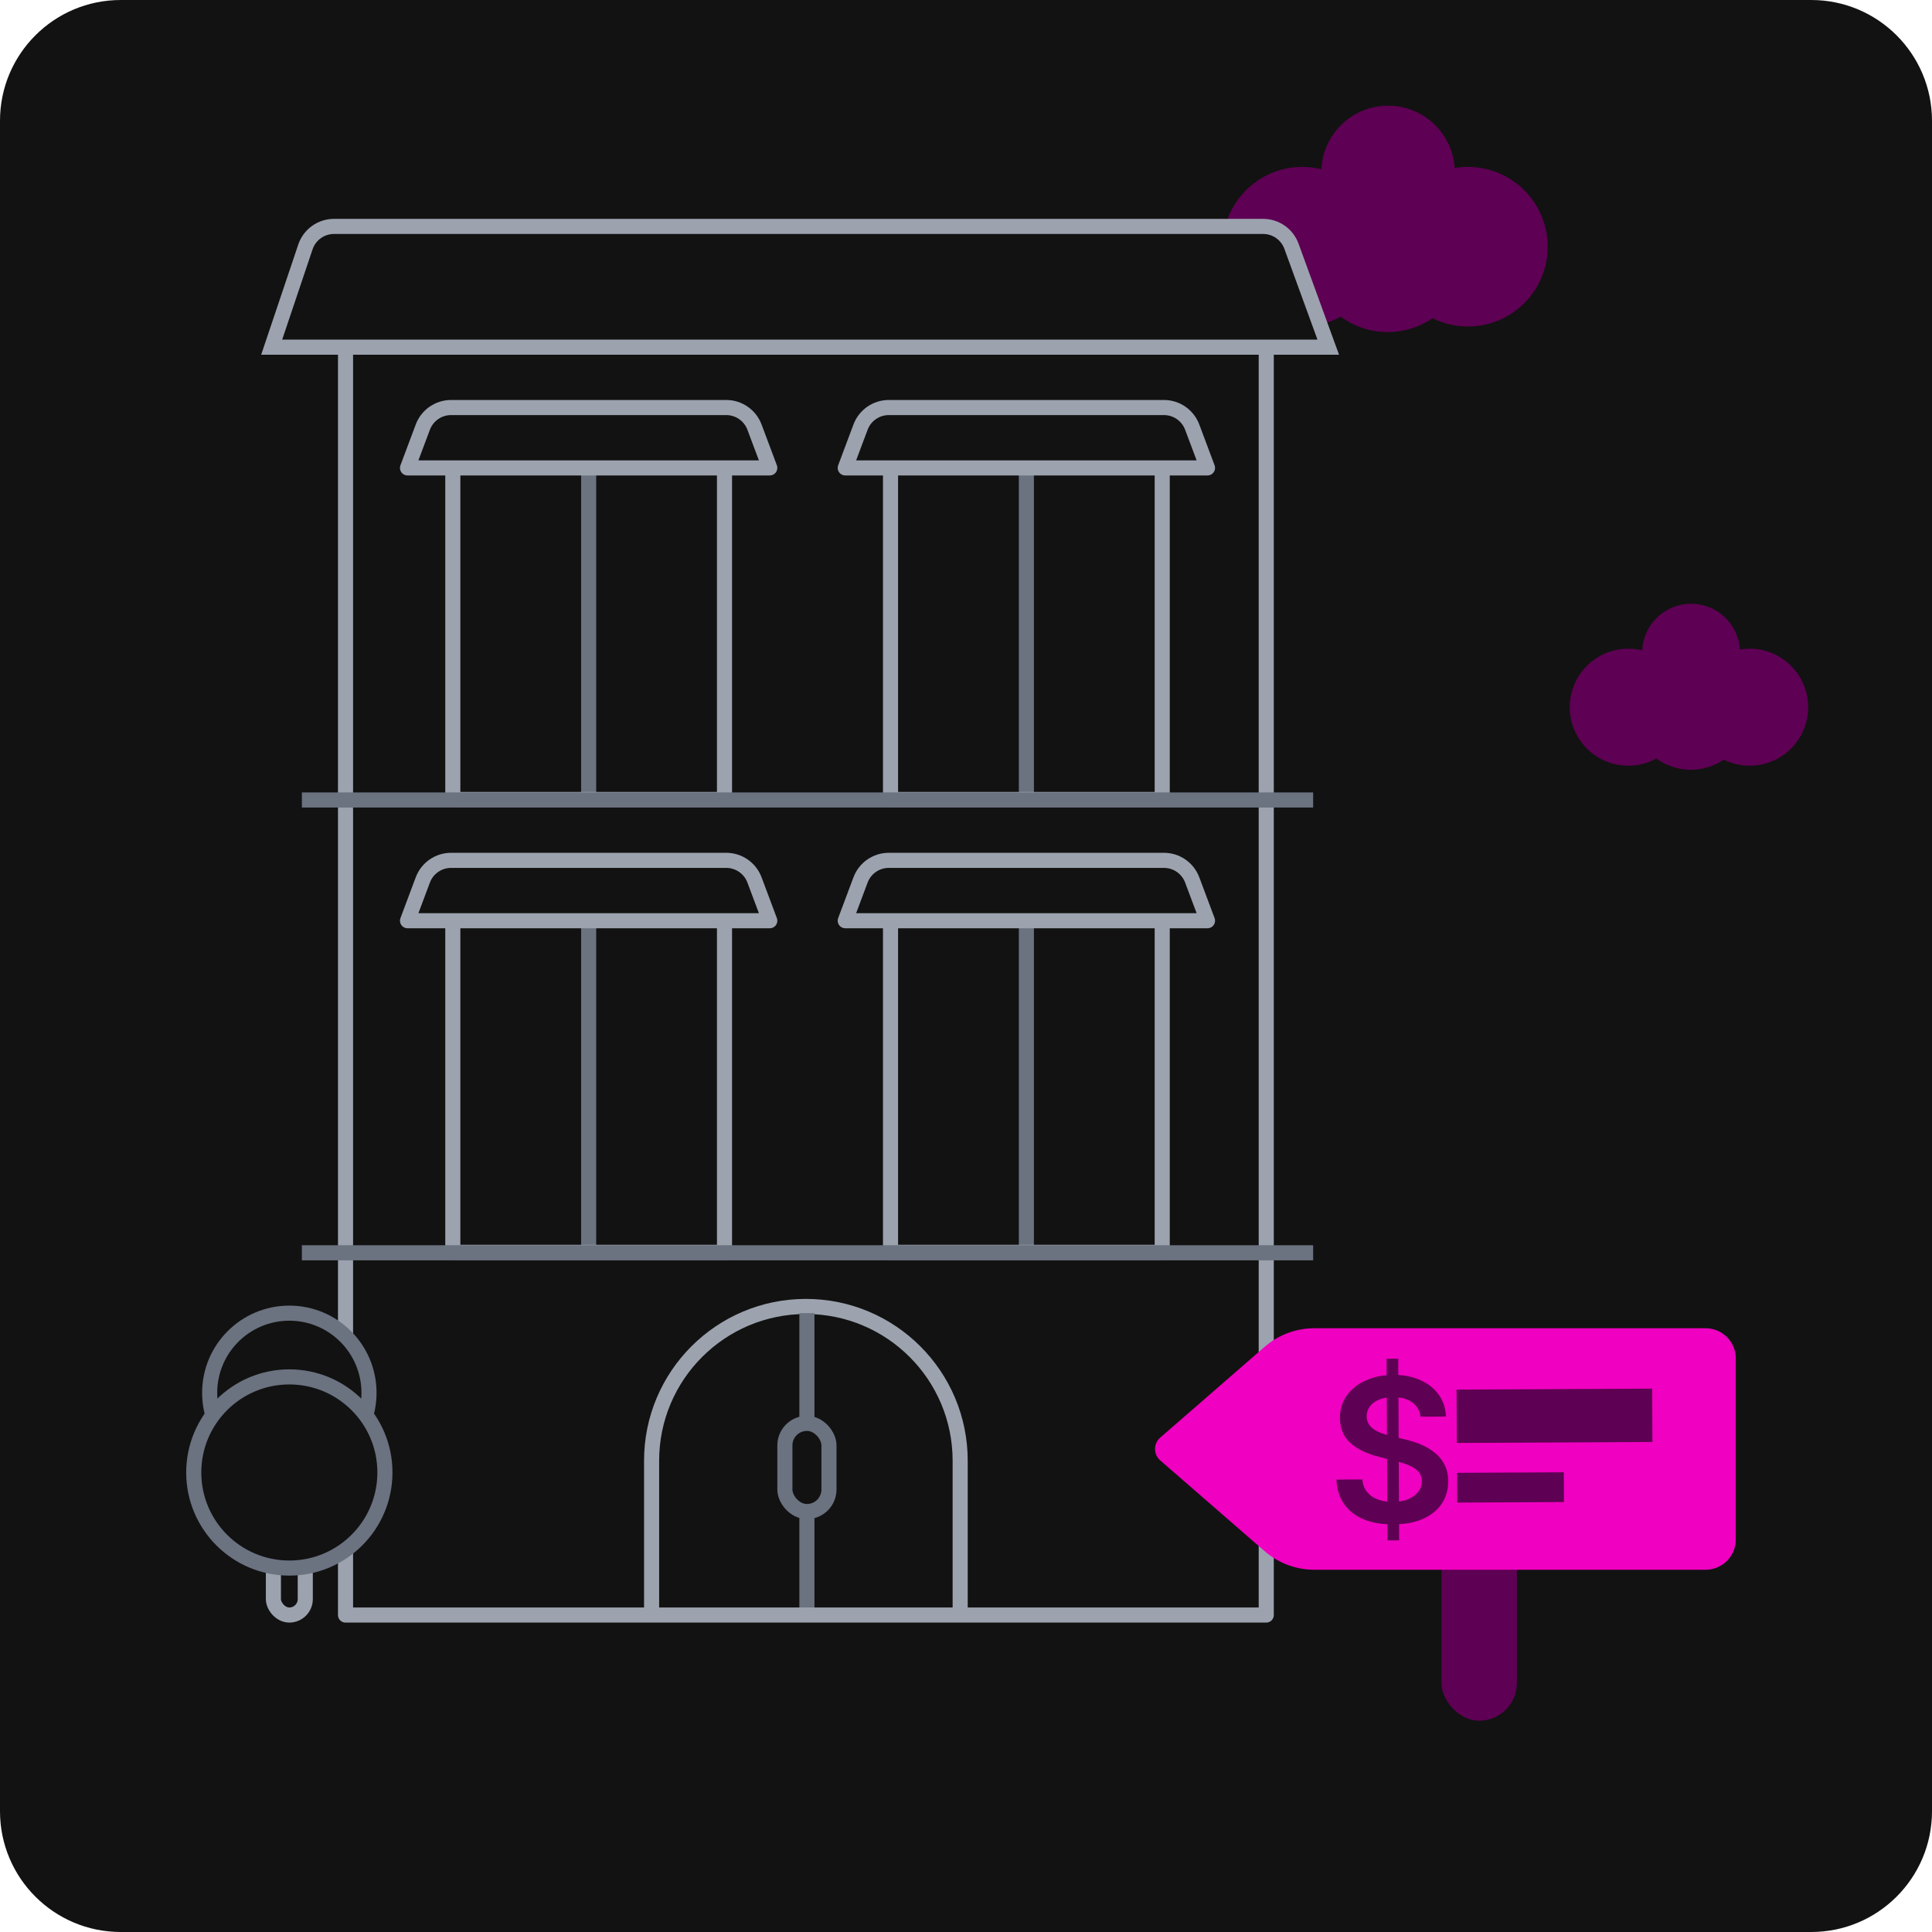 <svg width="128" height="128" viewBox="0 0 128 128" fill="none" xmlns="http://www.w3.org/2000/svg">
<path d="M0 8C0 3.582 3.582 0 8 0H120C124.418 0 128 3.582 128 8V120C128 124.418 124.418 128 120 128H8C3.582 128 0 124.418 0 120V8Z" fill="#121212"/>
<path d="M63.614 107V96.778C63.614 91.132 59.038 86.556 53.392 86.556C47.747 86.556 43.17 91.132 43.17 96.778V107" stroke="#9CA3AF" stroke-linejoin="round"/>
<path d="M53.46 87V107.444" stroke="#6B7280" stroke-linejoin="round"/>
<rect x="52" y="94.302" width="2.921" height="5.841" rx="1.46" fill="#121212" stroke="#6B7280" stroke-linejoin="round"/>
<rect x="22.892" y="21" width="61" height="86" stroke="#9CA3AF" stroke-linejoin="round"/>
<path d="M68 28.143L68 53.143" stroke="#6B7280" stroke-linejoin="round"/>
<path d="M59 28.143H77V52.968H59V28.143Z" stroke="#9CA3AF" stroke-linejoin="round"/>
<path d="M57.013 28.298C57.306 27.517 58.052 27 58.886 27H77.114C77.948 27 78.694 27.517 78.987 28.298L80 31H56L57.013 28.298Z" fill="#121212" stroke="#9CA3AF" stroke-linejoin="round"/>
<path d="M39 28.143L39 53.143" stroke="#6B7280" stroke-linejoin="round"/>
<path d="M30 28.143H48V52.968H30V28.143Z" stroke="#9CA3AF" stroke-linejoin="round"/>
<path d="M28.013 28.298C28.306 27.517 29.052 27 29.886 27H48.114C48.948 27 49.694 27.517 49.987 28.298L51 31H27L28.013 28.298Z" fill="#121212" stroke="#9CA3AF" stroke-linejoin="round"/>
<path d="M68 58.143L68 83.143" stroke="#6B7280" stroke-linejoin="round"/>
<path d="M59 58.143H77V82.968H59V58.143Z" stroke="#9CA3AF" stroke-linejoin="round"/>
<path d="M57.013 58.298C57.306 57.517 58.052 57 58.886 57H77.114C77.948 57 78.694 57.517 78.987 58.298L80 61H56L57.013 58.298Z" fill="#121212" stroke="#9CA3AF" stroke-linejoin="round"/>
<path d="M39 58.143L39 83.143" stroke="#6B7280" stroke-linejoin="round"/>
<path d="M30 58.143H48V82.968H30V58.143Z" stroke="#9CA3AF" stroke-linejoin="round"/>
<path d="M28.013 58.298C28.306 57.517 29.052 57 29.886 57H48.114C48.948 57 49.694 57.517 49.987 58.298L51 61H27L28.013 58.298Z" fill="#121212" stroke="#9CA3AF" stroke-linejoin="round"/>
<path d="M91.966 7C94.31 7 96.227 8.824 96.379 11.13C96.663 11.083 96.955 11.058 97.253 11.058C100.173 11.058 102.54 13.425 102.54 16.345C102.54 19.265 100.173 21.632 97.253 21.632C96.413 21.632 95.619 21.435 94.913 21.086C94.066 21.662 93.044 22 91.942 22C90.777 22 89.7 21.621 88.826 20.982C88.073 21.396 87.207 21.632 86.287 21.632C83.367 21.632 81 19.265 81 16.345C81 13.425 83.367 11.058 86.287 11.058C86.721 11.058 87.142 11.111 87.545 11.209C87.658 8.865 89.594 7 91.966 7Z" fill="#5E0053"/>
<path d="M112.041 40C113.761 40 115.167 41.338 115.278 43.029C115.487 42.995 115.701 42.976 115.919 42.976C118.06 42.976 119.796 44.711 119.796 46.852C119.796 48.994 118.06 50.73 115.919 50.73C115.303 50.73 114.72 50.586 114.202 50.33C113.581 50.752 112.832 51 112.024 51C111.17 51 110.38 50.722 109.739 50.254C109.187 50.557 108.552 50.73 107.877 50.73C105.736 50.73 104 48.994 104 46.852C104 44.711 105.736 42.976 107.877 42.976C108.195 42.976 108.504 43.015 108.8 43.087C108.882 41.368 110.302 40 112.041 40Z" fill="#5E0053"/>
<rect x="95.5" y="101" width="5" height="13" rx="2.5" fill="#5E0053"/>
<path d="M83.791 89.227C84.701 88.436 85.866 88 87.072 88H113C114.105 88 115 88.895 115 90V102C115 103.105 114.105 104 113 104H87.072C85.866 104 84.701 103.564 83.791 102.773L76.868 96.755C76.41 96.356 76.409 95.644 76.868 95.245L83.791 89.227Z" fill="#F000C0"/>
<path d="M91.924 102.056L91.864 90.02L92.637 90.016L92.697 102.053L91.924 102.056ZM94.112 93.86C94.066 93.449 93.879 93.13 93.551 92.903C93.227 92.676 92.805 92.564 92.287 92.567C91.922 92.568 91.61 92.625 91.35 92.736C91.09 92.847 90.891 92.997 90.754 93.185C90.617 93.374 90.547 93.589 90.545 93.831C90.546 94.031 90.593 94.205 90.684 94.352C90.779 94.499 90.907 94.623 91.068 94.726C91.229 94.826 91.406 94.909 91.602 94.977C91.797 95.045 91.993 95.102 92.192 95.148L93.097 95.369C93.462 95.452 93.813 95.565 94.15 95.707C94.49 95.85 94.794 96.03 95.062 96.248C95.333 96.466 95.548 96.73 95.707 97.04C95.865 97.349 95.945 97.712 95.948 98.129C95.951 98.693 95.808 99.191 95.522 99.622C95.235 100.049 94.819 100.385 94.273 100.629C93.731 100.87 93.074 100.993 92.301 100.997C91.55 101 90.898 100.888 90.344 100.659C89.793 100.429 89.361 100.093 89.048 99.65C88.738 99.206 88.568 98.665 88.54 98.025L90.26 98.017C90.287 98.352 90.392 98.63 90.575 98.852C90.758 99.073 90.996 99.239 91.289 99.347C91.585 99.455 91.915 99.508 92.279 99.506C92.659 99.504 92.992 99.446 93.277 99.332C93.566 99.215 93.791 99.054 93.953 98.849C94.116 98.641 94.198 98.4 94.2 98.124C94.195 97.873 94.12 97.666 93.975 97.504C93.83 97.339 93.626 97.202 93.365 97.094C93.107 96.982 92.805 96.883 92.459 96.797L91.36 96.521C90.564 96.321 89.934 96.015 89.47 95.604C89.01 95.189 88.778 94.637 88.774 93.948C88.771 93.38 88.923 92.883 89.228 92.455C89.537 92.027 89.958 91.694 90.491 91.457C91.024 91.216 91.628 91.093 92.303 91.09C92.988 91.087 93.588 91.203 94.105 91.438C94.624 91.671 95.033 91.996 95.33 92.415C95.627 92.83 95.782 93.309 95.794 93.851L94.112 93.86Z" fill="#5E0053"/>
<rect x="96.5" y="92.065" width="12.959" height="3.534" transform="rotate(-0.287 96.5 92.065)" fill="#5E0053"/>
<rect x="96.537" y="97.578" width="7.069" height="1.972" transform="rotate(-0.287 96.537 97.578)" fill="#5E0053"/>
<rect x="18.114" y="97.5" width="2.111" height="9.5" rx="1.056" fill="#121212" stroke="#9CA3AF" stroke-linejoin="round"/>
<circle cx="19.169" cy="92.278" r="5.278" fill="#121212" stroke="#6B7280" stroke-linejoin="round"/>
<circle cx="19.169" cy="97.556" r="6.333" fill="#121212" stroke="#6B7280" stroke-linejoin="round"/>
<path d="M20 83H87" stroke="#6B7280" stroke-linejoin="round"/>
<path d="M20 53H87" stroke="#6B7280" stroke-linejoin="round"/>
<path d="M88 23L18 23L20.234 16.362C20.508 15.548 21.271 15 22.129 15L83.684 15C84.524 15 85.275 15.525 85.563 16.315L88 23Z" fill="#121212" stroke="#9CA3AF"/>
</svg>
